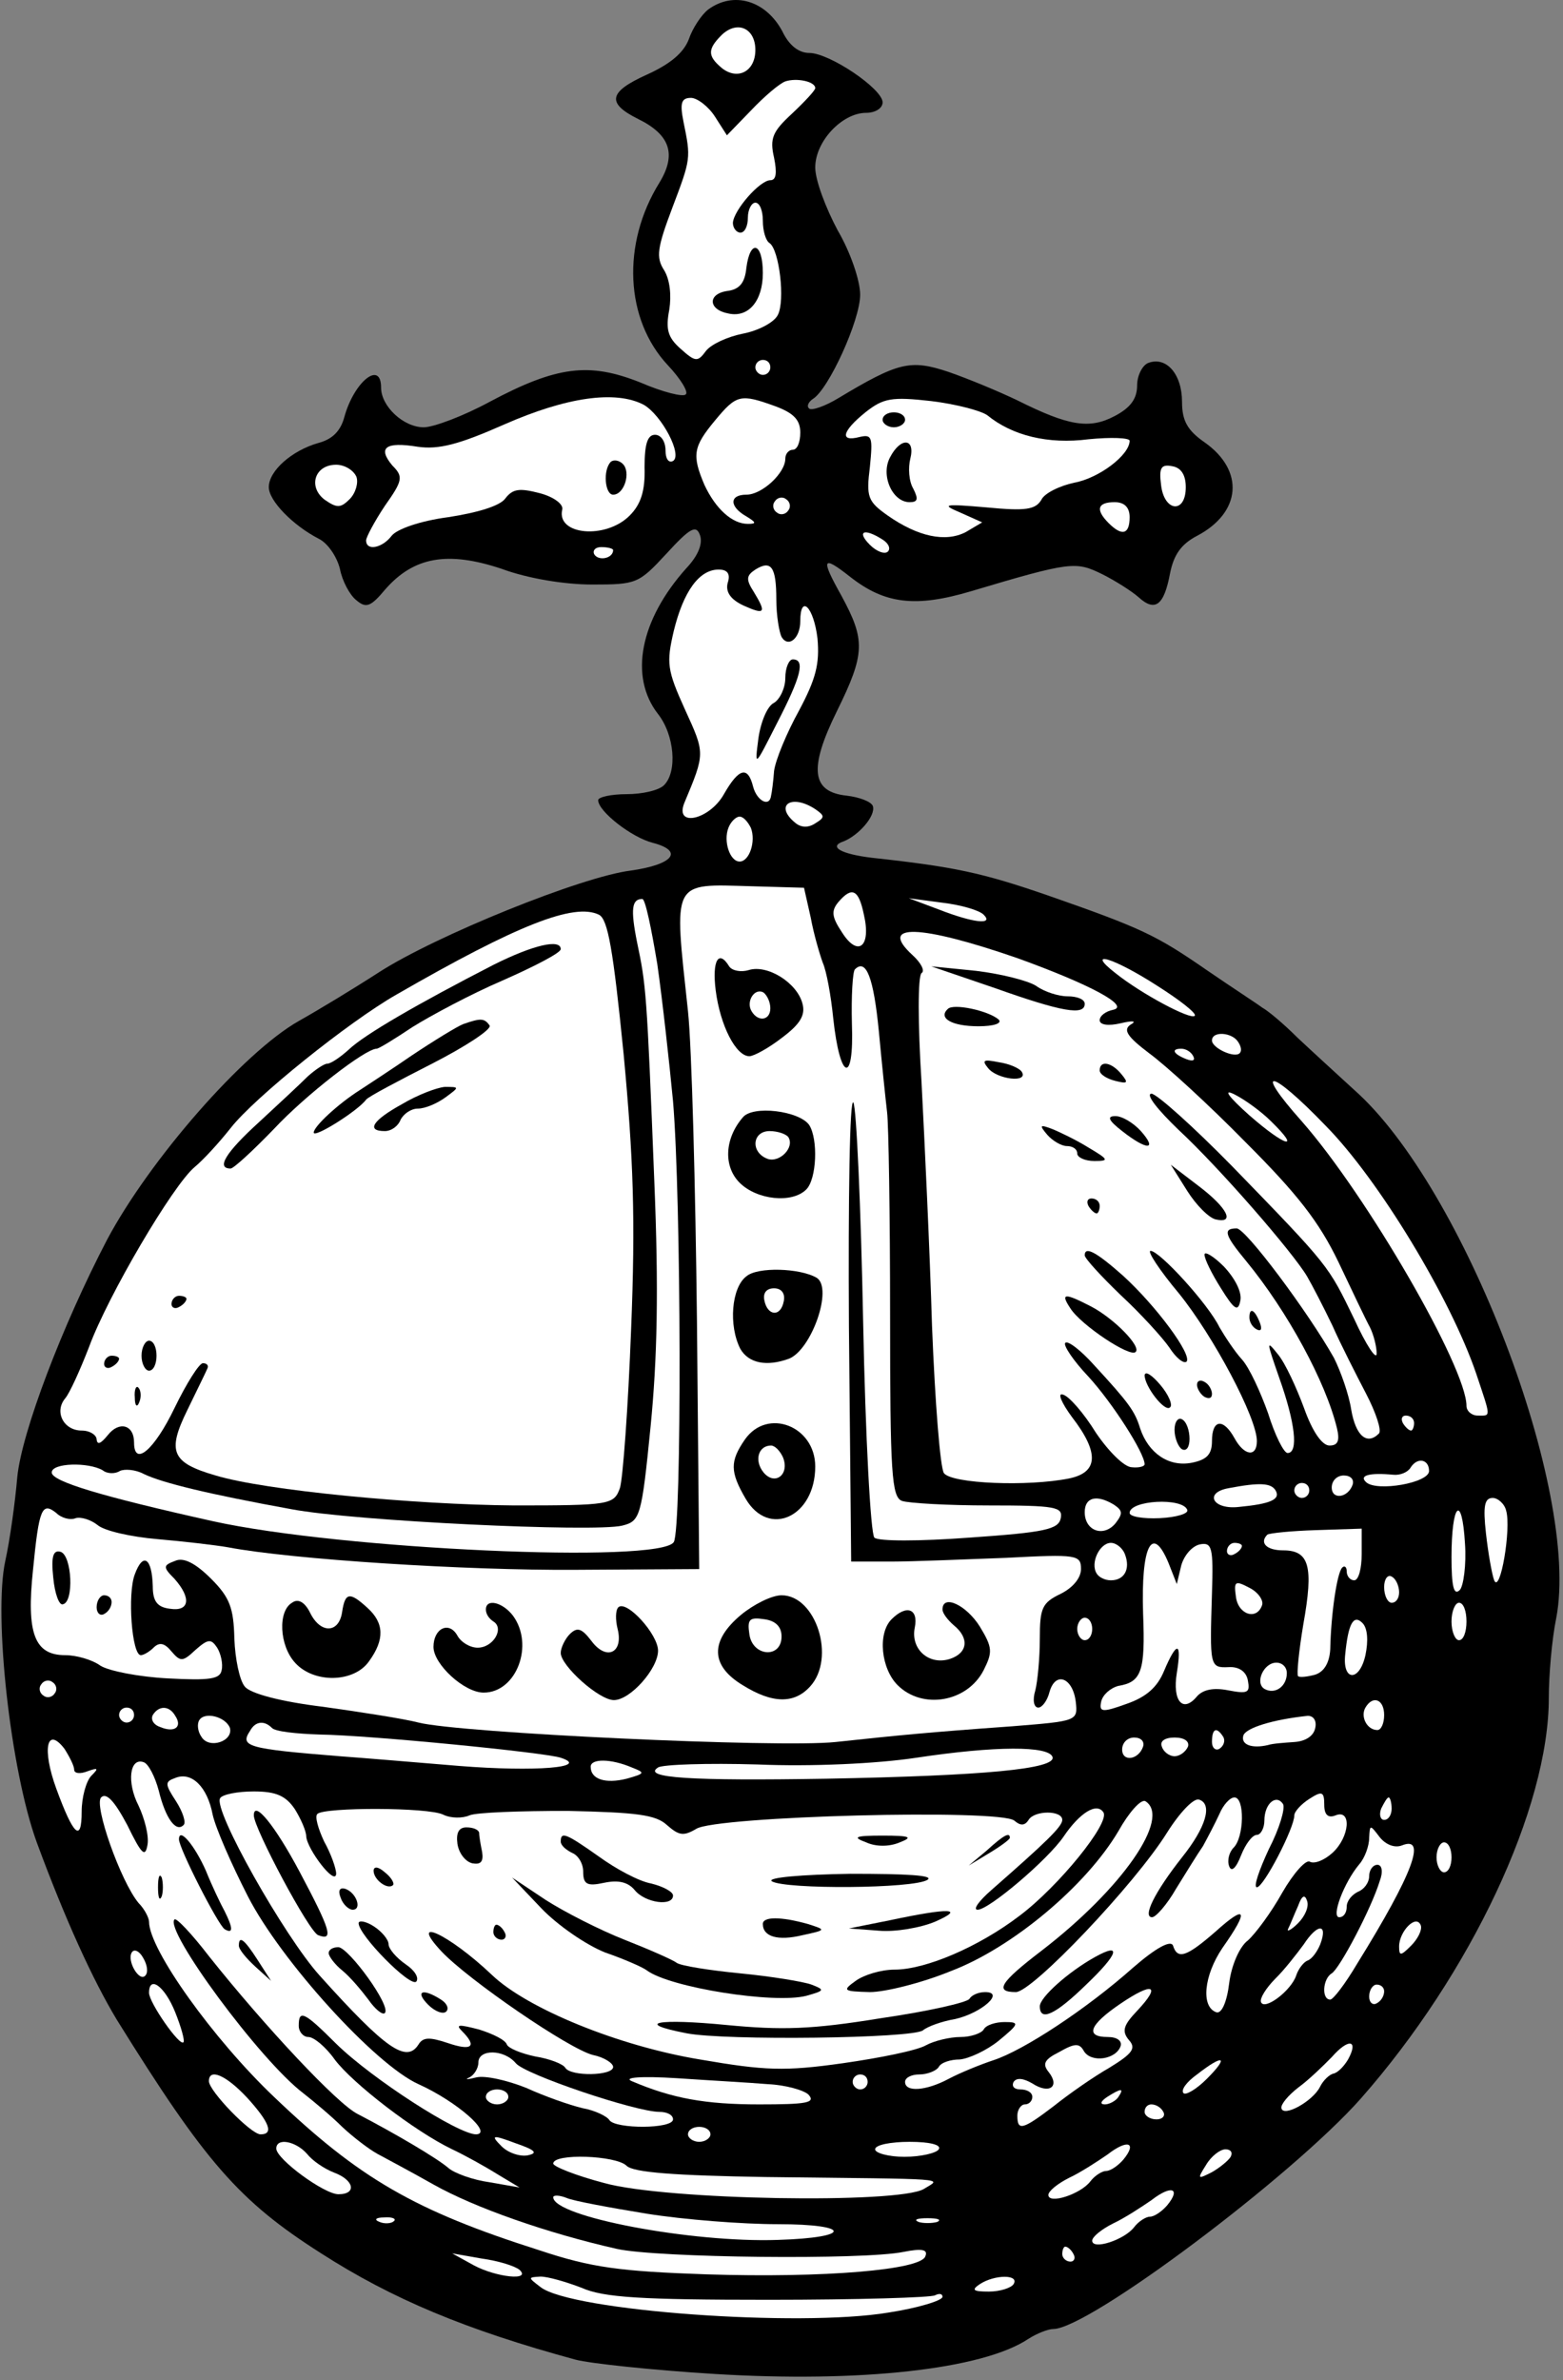 <?xml version="1.0" encoding="UTF-8" standalone="no"?>
<!DOCTYPE svg PUBLIC "-//W3C//DTD SVG 1.1//EN" "http://www.w3.org/Graphics/SVG/1.1/DTD/svg11.dtd">
<svg version="1.1" xmlns:xl="http://www.w3.org/1999/xlink" xmlns="http://www.w3.org/2000/svg" xmlns:dc="http://purl.org/dc/elements/1.1/" viewBox="71 63 222 338" width="222" height="338">
  <rect x="71" y="63" width="222" height="338" fill="#808080" stroke="none"/>
  <defs>
    <clipPath id="artboard_clip_path">
      <path d="M 71 63 L 293 63 L 293 401 L 71 401 Z"/>
    </clipPath>
  </defs>
  <g id="Orb_(2)" stroke-dasharray="none" stroke="none" fill="none" stroke-opacity="1" fill-opacity="1">
    <title>Orb (2)</title>
    <g id="Orb_(2)_Layer_2" clip-path="url(#artboard_clip_path)">
      <title>Layer 2</title>
      <g id="Group_3">
        <g id="Graphic_161">
          <path d="M 171.589 64.352 C 170.632 65.096 169.356 67.01 168.824 68.605 C 168.08 70.519 166.166 72.113 162.87 73.602 C 157.448 76.047 157.129 77.642 161.595 79.875 C 166.166 82.108 167.123 84.872 164.678 88.912 C 159.256 97.63 159.787 108.369 165.847 114.854 C 167.655 116.768 168.824 118.682 168.399 119.001 C 168.08 119.426 165.103 118.682 161.914 117.299 C 154.684 114.429 150.112 114.96 140.543 120.064 C 136.822 122.084 132.569 123.679 131.187 123.679 C 128.316 123.679 125.127 120.702 125.127 118.044 C 125.127 114.11 121.299 117.193 119.917 122.19 C 119.385 124.21 118.216 125.38 116.196 125.911 C 112.475 126.975 109.179 129.845 109.179 132.184 C 109.179 134.098 112.581 137.607 116.302 139.52 C 117.578 140.158 118.854 142.072 119.279 143.773 C 119.598 145.474 120.661 147.494 121.618 148.239 C 123 149.408 123.638 149.196 125.765 146.644 C 129.805 142.072 134.589 141.222 142.244 143.773 C 145.966 145.155 151.175 146.006 155.109 146.006 C 161.382 146.006 161.701 145.9 165.635 141.647 C 169.037 137.926 169.888 137.5 170.419 138.989 C 170.844 140.158 170.207 141.859 168.505 143.667 C 161.914 151.003 160.319 159.083 164.465 164.399 C 166.804 167.376 167.23 172.586 165.316 174.5 C 164.572 175.244 162.232 175.776 160 175.776 C 157.767 175.776 155.96 176.201 155.96 176.626 C 155.96 178.221 160.744 181.942 163.721 182.686 C 168.186 183.856 166.592 185.77 160.638 186.62 C 153.621 187.471 132.888 195.87 124.808 201.08 C 121.193 203.419 116.09 206.502 113.432 207.991 C 105.564 212.456 92.274 227.66 86.214 239.036 C 79.834 251.263 74.093 266.36 73.455 272.74 C 73.136 276.461 72.392 281.777 71.754 284.647 C 70.053 292.409 72.498 314.417 76.22 324.624 C 80.26 335.575 84.194 344.187 87.596 349.822 C 100.142 370.022 104.926 375.551 116.621 382.994 C 126.722 389.479 137.141 393.838 152.77 398.091 C 154.79 398.623 163.721 399.579 172.439 400.111 C 193.065 401.387 210.608 399.473 217.094 395.114 C 218.263 394.37 219.858 393.732 220.602 393.732 C 225.599 393.732 254.518 372.043 264.3 360.985 C 279.929 343.23 290.986 319.733 290.986 304.104 C 290.986 300.914 291.411 295.811 292.049 292.728 C 295.452 274.76 278.972 231.594 263.343 217.772 C 260.791 215.433 257.07 212.031 255.263 210.33 C 253.455 208.522 251.222 206.608 250.266 206.077 C 249.415 205.439 245.8 203.1 242.398 200.761 C 235.168 195.764 233.148 194.807 219.752 190.129 C 210.502 186.939 206.568 186.089 194.873 184.813 C 190.407 184.281 188.6 183.218 190.833 182.474 C 192.959 181.623 195.404 178.859 194.979 177.477 C 194.766 176.839 193.065 176.201 191.258 175.988 C 186.261 175.457 185.836 172.161 189.876 163.974 C 193.916 155.787 193.916 153.874 190.514 147.601 C 187.537 142.285 187.749 141.753 191.79 144.943 C 196.68 148.77 201.039 149.302 208.907 146.963 C 223.154 142.71 223.792 142.71 227.513 144.517 C 229.427 145.474 231.766 146.963 232.723 147.813 C 235.062 149.94 236.338 148.983 237.188 144.411 C 237.72 141.753 238.783 140.265 241.016 139.095 C 247.289 135.799 247.82 129.845 242.079 125.805 C 239.634 124.104 238.889 122.722 238.889 120.064 C 238.889 116.13 236.657 113.578 234.105 114.535 C 233.254 114.854 232.51 116.343 232.51 117.725 C 232.51 119.639 231.553 120.914 229.321 122.084 C 225.706 123.998 222.729 123.466 215.499 119.851 C 212.841 118.575 208.482 116.768 205.717 115.811 C 200.295 114.004 198.594 114.429 190.088 119.532 C 188.175 120.702 186.261 121.34 185.942 121.021 C 185.517 120.702 185.836 120.064 186.474 119.639 C 188.706 118.256 193.172 108.475 193.172 104.86 C 193.172 102.84 191.79 98.8 189.982 95.716 C 188.281 92.527 186.792 88.593 186.792 86.786 C 186.792 83.064 190.62 79.024 194.022 79.024 C 195.298 79.024 196.361 78.386 196.361 77.536 C 196.361 75.622 188.813 70.519 185.942 70.519 C 184.453 70.519 183.071 69.455 182.114 67.435 C 179.775 63.076 175.204 61.694 171.589 64.352 Z" fill="black"/>
        </g>
        <g id="Graphic_160">
          <path d="M 178.287 70.093 C 178.287 73.177 175.735 74.452 173.502 72.645 C 171.482 70.944 171.482 69.987 173.502 67.967 C 175.735 65.841 178.287 67.01 178.287 70.093 Z" fill="#FFFFFF"/>
        </g>
        <g id="Graphic_159">
          <path d="M 186.792 75.516 C 186.792 75.835 185.304 77.429 183.497 79.131 C 180.732 81.682 180.307 82.639 180.945 85.403 C 181.37 87.53 181.264 88.593 180.413 88.593 C 178.925 88.593 175.204 92.846 175.097 94.653 C 175.097 95.398 175.629 96.035 176.16 96.035 C 176.798 96.035 177.224 95.079 177.224 93.909 C 177.224 92.74 177.755 91.783 178.287 91.783 C 178.925 91.783 179.35 92.952 179.35 94.334 C 179.35 95.823 179.775 97.205 180.307 97.524 C 181.689 98.481 182.54 105.711 181.476 107.731 C 180.945 108.794 178.712 109.963 176.479 110.389 C 174.353 110.814 172.014 111.877 171.27 112.834 C 170.1 114.429 169.781 114.429 167.655 112.515 C 165.847 110.92 165.528 109.751 166.06 106.986 C 166.379 104.966 166.166 102.734 165.316 101.351 C 164.146 99.544 164.359 98.162 166.485 92.527 C 169.143 85.51 169.143 85.51 168.08 80.3 C 167.549 77.642 167.761 76.898 169.143 76.898 C 169.994 76.898 171.589 78.067 172.546 79.556 L 174.247 82.214 L 177.649 78.705 C 179.563 76.685 181.689 74.878 182.54 74.559 C 184.134 74.027 186.792 74.559 186.792 75.516 Z" fill="#FFFFFF"/>
        </g>
        <g id="Graphic_158">
          <path d="M 180.413 115.173 C 180.413 115.705 179.988 116.236 179.35 116.236 C 178.818 116.236 178.287 115.705 178.287 115.173 C 178.287 114.535 178.818 114.11 179.35 114.11 C 179.988 114.11 180.413 114.535 180.413 115.173 Z" fill="#FFFFFF"/>
        </g>
        <g id="Graphic_157">
          <path d="M 162.445 120.489 C 164.997 121.978 167.974 127.613 166.592 128.463 C 165.954 128.782 165.528 128.144 165.528 126.975 C 165.528 125.699 164.891 124.742 164.04 124.742 C 162.977 124.742 162.551 126.018 162.551 129.314 C 162.658 132.716 162.02 134.63 160.425 136.224 C 157.023 139.627 150.006 138.989 150.856 135.374 C 151.069 134.63 149.687 133.566 147.667 133.035 C 144.796 132.291 143.839 132.397 142.776 133.779 C 142.032 134.842 138.842 135.799 134.696 136.437 C 130.655 136.969 127.359 138.138 126.615 139.095 C 125.339 140.796 123 141.328 123 139.733 C 123 139.308 124.17 137.075 125.658 134.842 C 128.21 131.227 128.316 130.696 126.722 129.101 C 124.595 126.549 125.765 125.699 130.336 126.443 C 133.313 126.868 136.184 126.124 142.67 123.253 C 151.388 119.426 158.405 118.363 162.445 120.489 Z" fill="#FFFFFF"/>
        </g>
        <g id="Graphic_156">
          <path d="M 181.157 120.702 C 183.709 121.659 184.666 122.615 184.666 124.423 C 184.666 125.805 184.241 126.868 183.603 126.868 C 183.071 126.868 182.54 127.4 182.54 128.144 C 182.54 130.164 179.244 133.248 177.011 133.248 C 174.566 133.248 174.566 134.949 177.011 136.331 C 178.393 137.181 178.5 137.394 177.224 137.394 C 174.991 137.394 172.652 135.268 171.057 131.865 C 169.25 127.613 169.462 126.443 172.546 122.722 C 175.629 119.001 176.16 118.894 181.157 120.702 Z" fill="#FFFFFF"/>
        </g>
        <g id="Graphic_155">
          <path d="M 211.246 121.978 C 214.755 124.848 219.858 126.124 225.599 125.38 C 228.789 125.061 231.447 125.167 231.447 125.592 C 231.447 127.613 227.088 130.908 223.579 131.546 C 221.559 131.972 219.326 133.035 218.901 133.992 C 218.051 135.374 216.668 135.587 211.14 135.055 C 204.973 134.523 204.654 134.63 207.419 135.799 L 210.502 137.181 L 208.163 138.564 C 205.292 140.052 201.358 139.201 197.106 136.224 C 194.235 134.204 194.022 133.566 194.554 129.314 C 194.979 125.061 194.873 124.636 193.065 125.061 C 190.195 125.805 190.62 124.21 193.916 121.552 C 196.468 119.532 197.637 119.32 203.272 119.957 C 206.781 120.383 210.396 121.34 211.246 121.978 Z" fill="#FFFFFF"/>
        </g>
        <g id="Graphic_154">
          <path d="M 121.618 130.696 C 121.937 131.546 121.512 133.035 120.661 133.885 C 119.385 135.161 118.854 135.161 117.153 133.992 C 114.707 132.184 115.664 128.995 118.748 128.995 C 119.917 128.995 121.193 129.739 121.618 130.696 Z" fill="#FFFFFF"/>
        </g>
        <g id="Graphic_153">
          <path d="M 239.421 132.184 C 239.421 136.012 236.338 135.693 235.912 131.865 C 235.593 129.42 235.912 128.888 237.507 129.207 C 238.783 129.42 239.421 130.483 239.421 132.184 Z" fill="#FFFFFF"/>
        </g>
        <g id="Graphic_152">
          <path d="M 182.965 135.48 C 182.646 136.012 181.902 136.224 181.37 135.799 C 180.839 135.48 180.626 134.736 181.051 134.204 C 181.37 133.673 182.114 133.46 182.646 133.885 C 183.178 134.204 183.39 134.949 182.965 135.48 Z" fill="#FFFFFF"/>
        </g>
        <g id="Graphic_151">
          <path d="M 231.447 136.437 C 231.447 138.882 230.384 139.201 228.47 137.288 C 226.556 135.374 226.875 134.311 229.321 134.311 C 230.703 134.311 231.447 135.055 231.447 136.437 Z" fill="#FFFFFF"/>
        </g>
        <g id="Graphic_150">
          <path d="M 196.361 139.627 C 197.212 140.158 197.531 140.903 197.106 141.328 C 196.68 141.753 195.511 141.328 194.554 140.371 C 192.64 138.457 193.703 137.926 196.361 139.627 Z" fill="#FFFFFF"/>
        </g>
        <g id="Graphic_149">
          <path d="M 158.086 141.115 C 158.086 142.285 156.066 142.71 155.428 141.753 C 155.109 141.222 155.534 140.69 156.385 140.69 C 157.342 140.69 158.086 140.903 158.086 141.115 Z" fill="#FFFFFF"/>
        </g>
        <g id="Graphic_148">
          <path d="M 181.264 148.132 C 181.264 150.471 181.689 152.81 182.008 153.448 C 182.965 155.043 184.666 153.661 184.666 151.216 C 184.666 147.282 186.58 149.196 187.111 153.661 C 187.43 157.276 186.899 159.402 184.453 163.974 C 182.752 167.057 181.157 170.885 180.945 172.48 C 180.839 173.968 180.626 175.563 180.52 175.988 C 180.307 177.689 178.5 176.732 177.968 174.712 C 177.224 171.735 175.948 172.054 173.821 175.776 C 171.801 179.39 166.804 180.56 168.186 177.051 C 171.163 169.928 171.163 170.034 168.293 163.761 C 165.741 158.126 165.635 157.17 166.698 152.598 C 168.08 146.963 170.313 143.88 173.077 143.88 C 174.353 143.88 174.778 144.517 174.353 145.793 C 174.034 147.069 174.778 148.132 176.586 148.983 C 179.669 150.365 179.882 150.046 178.074 147.069 C 176.905 145.262 177.011 144.73 178.287 143.88 C 180.52 142.497 181.264 143.454 181.264 148.132 Z" fill="#FFFFFF"/>
        </g>
        <g id="Graphic_147">
          <path d="M 186.792 177.902 C 188.175 178.859 188.175 179.071 186.792 179.922 C 185.836 180.56 184.772 180.56 183.922 179.816 C 180.945 177.37 183.39 175.669 186.792 177.902 Z" fill="#FFFFFF"/>
        </g>
        <g id="Graphic_146">
          <path d="M 177.649 180.56 C 178.393 182.474 177.436 185.344 176.054 185.344 C 174.672 185.344 173.715 182.474 174.459 180.56 C 174.778 179.709 175.523 178.965 176.054 178.965 C 176.586 178.965 177.224 179.709 177.649 180.56 Z" fill="#FFFFFF"/>
        </g>
        <g id="Graphic_145">
          <path d="M 186.155 193.318 C 186.58 195.657 187.43 198.528 187.856 199.698 C 188.387 200.867 189.025 204.376 189.344 207.565 C 190.301 216.496 192.321 217.134 192.002 208.416 C 191.896 204.482 192.108 200.973 192.427 200.654 C 194.022 199.06 195.085 201.824 195.83 209.479 C 196.255 214.051 196.787 219.154 196.999 220.962 C 197.212 222.663 197.424 235.74 197.424 249.774 C 197.424 272.208 197.637 275.61 199.126 276.142 C 200.082 276.461 205.611 276.78 211.459 276.78 C 220.921 276.78 221.984 276.992 221.665 278.587 C 221.346 280.182 219.433 280.607 208.694 281.351 C 201.571 281.883 195.723 281.883 195.192 281.351 C 194.66 280.82 193.916 266.998 193.597 250.731 C 193.278 234.358 192.64 220.324 192.215 219.579 C 191.683 218.729 191.471 233.082 191.577 251.369 L 191.896 284.754 L 197.531 284.754 C 200.72 284.754 208.056 284.435 213.904 284.222 C 224.005 283.69 224.536 283.797 224.536 285.817 C 224.536 287.093 223.367 288.475 221.665 289.325 C 219.007 290.601 218.689 291.346 218.689 295.705 C 218.689 298.469 218.37 301.765 218.051 303.041 C 217.625 304.423 217.838 305.486 218.476 305.486 C 219.007 305.486 219.752 304.529 220.071 303.253 C 220.921 300.276 223.367 301.233 223.792 304.636 C 224.111 307.4 224.005 307.4 214.755 308.144 C 202.847 308.995 198.594 309.42 189.663 310.377 C 181.583 311.227 136.29 309.101 130.443 307.613 C 128.423 307.081 122.256 306.124 116.94 305.38 C 110.774 304.636 106.521 303.466 105.777 302.509 C 105.032 301.659 104.394 298.575 104.288 295.705 C 104.182 291.346 103.65 289.857 100.992 287.199 C 98.759 284.966 97.058 284.116 95.889 284.647 C 94.188 285.285 94.081 285.498 95.782 287.199 C 98.228 289.963 97.909 291.877 95.144 291.452 C 93.337 291.239 92.699 290.389 92.699 288.262 C 92.593 284.222 91.317 283.372 90.147 286.561 C 89.084 289.325 89.722 298.044 90.998 298.044 C 91.423 298.044 92.274 297.512 92.805 296.981 C 93.656 296.13 94.4 296.343 95.357 297.512 C 96.633 299.001 96.952 299.001 98.759 297.3 C 100.567 295.705 100.992 295.705 101.843 296.981 C 102.374 297.831 102.693 299.32 102.481 300.17 C 102.268 301.446 100.779 301.659 94.826 301.34 C 90.679 301.127 86.426 300.276 85.257 299.532 C 84.087 298.682 81.854 298.044 80.26 298.044 C 75.901 298.044 74.731 294.96 75.688 285.923 C 76.538 277.205 76.964 276.248 78.984 277.843 C 79.728 278.587 81.004 278.906 81.748 278.587 C 82.492 278.375 83.875 278.8 84.831 279.544 C 85.788 280.395 89.616 281.245 93.337 281.564 C 97.058 281.883 101.63 282.415 103.437 282.734 C 112.368 284.435 137.035 286.03 152.77 285.923 L 170.313 285.817 L 169.994 250.731 C 169.781 231.487 169.25 211.605 168.718 206.608 C 166.698 187.79 166.273 188.534 177.755 188.853 L 185.198 189.066 L 186.155 193.318 Z" fill="#FFFFFF"/>
        </g>
        <g id="Graphic_144">
          <path d="M 193.703 192.893 C 194.766 197.465 192.853 198.953 190.62 195.445 C 189.131 193.212 189.025 192.362 190.088 191.086 C 192.002 188.853 192.959 189.278 193.703 192.893 Z" fill="#FFFFFF"/>
        </g>
        <g id="Graphic_143">
          <path d="M 164.359 199.91 C 165.103 205.12 166.06 213.838 166.592 219.367 C 167.761 233.188 167.867 280.182 166.698 281.989 C 164.678 285.073 119.492 283.053 101.205 279.012 C 85.469 275.504 78.346 273.377 78.346 272.102 C 78.346 270.719 83.556 270.613 85.576 271.783 C 86.214 272.314 87.383 272.314 88.021 271.889 C 88.659 271.57 90.254 271.676 91.423 272.314 C 94.081 273.59 100.673 275.185 112.368 277.311 C 121.299 279.012 155.322 280.607 159.362 279.65 C 161.914 279.012 162.126 278.481 163.402 265.616 C 164.359 255.941 164.572 246.16 163.934 230.743 C 162.87 203.738 162.764 202.887 161.488 196.827 C 160.531 192.043 160.744 190.66 162.232 190.66 C 162.658 190.66 163.508 194.807 164.359 199.91 Z" fill="#FFFFFF"/>
        </g>
        <g id="Graphic_142">
          <path d="M 210.714 192.893 C 212.203 194.382 209.226 194.063 204.335 192.149 L 200.082 190.554 L 204.867 191.192 C 207.525 191.511 210.077 192.255 210.714 192.893 Z" fill="#FFFFFF"/>
        </g>
        <g id="Graphic_141">
          <path d="M 159.575 212.669 C 160.957 227.447 161.276 236.059 160.638 251.794 C 160.212 262.958 159.468 273.058 159.043 274.334 C 158.192 276.673 157.661 276.78 144.052 276.78 C 129.805 276.673 108.647 274.653 101.63 272.527 C 95.357 270.719 94.719 269.125 97.59 263.277 C 98.972 260.406 100.248 257.855 100.46 257.323 C 100.673 256.898 100.354 256.579 99.823 256.579 C 99.291 256.579 97.484 259.45 95.782 262.958 C 92.912 268.912 90.041 271.357 90.041 267.849 C 90.041 265.297 87.915 264.766 86.32 266.786 C 85.363 267.955 84.831 268.274 84.725 267.424 C 84.725 266.786 83.768 266.148 82.599 266.148 C 80.047 266.148 78.665 263.49 80.26 261.576 C 80.898 260.832 82.386 257.536 83.662 254.24 C 86.32 247.01 95.57 231.275 98.653 228.723 C 99.929 227.66 102.162 225.214 103.756 223.194 C 107.159 218.835 120.555 208.097 127.253 204.269 C 144.583 194.275 152.557 191.192 156.066 192.893 C 157.342 193.531 158.086 197.784 159.575 212.669 Z" fill="#FFFFFF"/>
        </g>
        <g id="Graphic_140">
          <path d="M 215.499 199.06 C 225.812 202.781 231.553 205.864 229.108 206.396 C 228.045 206.608 227.194 207.246 227.194 207.884 C 227.194 208.522 228.364 208.735 230.171 208.31 C 231.979 207.884 232.51 207.991 231.553 208.522 C 230.49 209.266 231.128 210.223 234.211 212.562 C 236.55 214.263 242.717 219.898 247.927 225.214 C 255.263 232.551 258.346 236.484 261.11 242.226 C 263.024 246.266 265.044 250.519 265.576 251.476 C 266.107 252.539 266.533 254.24 266.533 255.197 C 266.533 256.26 265.044 254.027 263.343 250.306 C 259.622 242.651 259.941 242.97 246.013 228.617 C 240.484 222.982 235.274 218.304 234.53 218.304 C 233.68 218.41 235.487 220.643 238.358 223.407 C 244.312 228.936 254.625 240.844 256.645 244.246 C 257.389 245.522 258.984 248.605 260.26 251.263 C 261.429 253.921 263.662 258.28 265.044 260.938 C 266.426 263.596 267.277 266.148 266.852 266.573 C 265.15 268.274 263.556 266.892 262.918 263.171 C 262.599 261.044 261.429 257.748 260.472 255.835 C 256.751 249.243 247.927 237.441 246.651 237.441 C 244.631 237.441 244.95 238.398 248.033 242.119 C 253.88 249.243 259.303 259.237 260.898 265.829 C 261.323 267.636 261.004 268.274 259.834 268.274 C 258.771 268.274 257.389 266.254 256.22 262.958 C 255.156 260.087 253.561 256.579 252.498 255.303 C 250.797 253.177 250.904 253.496 252.711 258.705 C 254.944 264.978 255.475 269.337 253.88 269.337 C 253.349 269.337 252.073 266.786 251.116 263.702 C 250.053 260.725 248.458 257.217 247.395 256.047 C 246.332 254.878 244.95 252.751 244.205 251.476 C 242.611 248.18 235.7 240.631 234.424 240.631 C 233.892 240.631 235.7 243.395 238.464 246.691 C 243.355 252.751 249.521 264.34 249.521 267.636 C 249.521 269.975 247.714 269.763 246.332 267.211 C 244.737 264.34 243.142 264.553 243.142 267.636 C 243.142 269.55 242.398 270.294 240.272 270.719 C 236.976 271.357 234.105 269.337 232.935 265.829 C 232.191 263.383 231.341 262.214 226.344 256.792 C 224.536 254.771 222.622 253.283 222.303 253.708 C 221.984 254.027 223.473 256.26 225.599 258.493 C 229.002 262.214 233.573 269.337 233.573 270.932 C 233.573 271.251 232.723 271.464 231.766 271.357 C 230.703 271.357 228.47 269.125 226.663 266.467 C 224.961 263.702 222.835 261.257 221.984 261.044 C 221.134 260.725 221.772 262.214 223.26 264.234 C 227.194 269.337 226.981 272.102 222.835 272.952 C 216.987 274.122 206.249 273.696 205.08 272.208 C 204.548 271.57 203.804 262.108 203.378 251.263 C 203.059 240.418 202.315 224.895 201.89 216.709 C 201.358 208.31 201.358 201.611 201.89 201.186 C 202.422 200.867 201.784 199.698 200.614 198.634 C 195.617 194.063 201.677 194.275 215.499 199.06 Z" fill="#FFFFFF"/>
        </g>
        <g id="Graphic_139">
          <path d="M 235.381 202.994 C 238.57 205.014 241.016 206.927 240.697 207.246 C 240.165 207.884 233.148 204.163 229.427 201.186 C 225.068 197.784 229.108 198.953 235.381 202.994 Z" fill="#FFFFFF"/>
        </g>
        <g id="Graphic_138">
          <path d="M 246.863 210.968 C 247.289 211.605 247.395 212.243 247.076 212.562 C 246.332 213.307 243.142 211.818 243.142 210.755 C 243.142 209.373 246.013 209.585 246.863 210.968 Z" fill="#FFFFFF"/>
        </g>
        <g id="Graphic_137">
          <path d="M 240.484 212.988 C 240.803 213.626 240.378 213.732 239.527 213.413 C 237.613 212.669 237.295 211.924 238.783 211.924 C 239.421 211.924 240.165 212.35 240.484 212.988 Z" fill="#FFFFFF"/>
        </g>
        <g id="Graphic_136">
          <path d="M 259.303 222.875 C 266.852 230.53 277.058 247.435 280.673 258.067 C 282.8 264.447 282.8 264.021 280.886 264.021 C 280.035 264.021 279.291 263.383 279.291 262.639 C 279.291 257.217 265.15 232.763 255.901 222.237 C 248.883 214.37 251.435 214.689 259.303 222.875 Z" fill="#FFFFFF"/>
        </g>
        <g id="Graphic_135">
          <path d="M 251.541 222.237 C 255.901 226.49 253.561 225.852 248.458 221.387 C 245.481 218.729 244.631 217.559 246.332 218.41 C 247.82 219.154 250.159 220.855 251.541 222.237 Z" fill="#FFFFFF"/>
        </g>
        <g id="Graphic_134">
          <path d="M 271.849 265.084 C 271.849 265.616 271.636 266.148 271.423 266.148 C 271.104 266.148 270.573 265.616 270.254 265.084 C 269.935 264.447 270.147 264.021 270.679 264.021 C 271.317 264.021 271.849 264.447 271.849 265.084 Z" fill="#FFFFFF"/>
        </g>
        <g id="Graphic_133">
          <path d="M 273.975 271.889 C 273.975 273.59 266.533 274.866 265.044 273.484 C 263.981 272.527 265.469 272.102 268.872 272.421 C 269.829 272.527 270.892 272.102 271.317 271.464 C 272.274 269.869 273.975 270.188 273.975 271.889 Z" fill="#FFFFFF"/>
        </g>
        <g id="Graphic_132">
          <path d="M 263.13 273.803 C 262.492 275.716 260.153 276.035 260.153 274.228 C 260.153 273.271 260.898 272.527 261.854 272.527 C 262.811 272.527 263.343 273.058 263.13 273.803 Z" fill="#FFFFFF"/>
        </g>
        <g id="Graphic_131">
          <path d="M 252.179 274.653 C 252.924 275.929 251.435 276.567 246.97 276.992 C 243.248 277.418 241.973 274.972 245.481 274.334 C 249.947 273.484 251.541 273.59 252.179 274.653 Z" fill="#FFFFFF"/>
        </g>
        <g id="Graphic_130">
          <path d="M 256.964 274.653 C 256.964 275.185 256.538 275.716 255.901 275.716 C 255.369 275.716 254.837 275.185 254.837 274.653 C 254.837 274.015 255.369 273.59 255.901 273.59 C 256.538 273.59 256.964 274.015 256.964 274.653 Z" fill="#FFFFFF"/>
        </g>
        <g id="Graphic_129">
          <path d="M 229.214 276.673 C 230.49 277.524 230.49 277.949 229.427 279.331 C 227.726 281.351 225.068 280.395 225.068 277.737 C 225.068 275.61 226.769 275.185 229.214 276.673 Z" fill="#FFFFFF"/>
        </g>
        <g id="Graphic_128">
          <path d="M 239.634 277.418 C 239.846 277.949 238.039 278.481 235.7 278.587 C 233.361 278.693 231.447 278.375 231.447 277.843 C 231.447 276.035 238.996 275.61 239.634 277.418 Z" fill="#FFFFFF"/>
        </g>
        <g id="Graphic_127">
          <path d="M 284.926 277.524 C 285.67 280.076 284.075 289.432 283.225 287.412 C 282.906 286.561 282.374 283.584 282.055 280.714 C 281.63 276.886 281.843 275.716 283.012 275.716 C 283.756 275.716 284.713 276.567 284.926 277.524 Z" fill="#FFFFFF"/>
        </g>
        <g id="Graphic_126">
          <path d="M 278.334 288.794 C 277.484 289.644 277.165 288.262 277.165 284.116 C 277.165 276.461 278.653 274.972 279.078 282.202 C 279.291 285.179 278.866 288.262 278.334 288.794 Z" fill="#FFFFFF"/>
        </g>
        <g id="Graphic_125">
          <path d="M 264.406 283.69 C 264.406 285.711 263.981 287.412 263.343 287.412 C 262.811 287.412 262.28 286.88 262.28 286.136 C 262.28 285.498 261.961 285.285 261.642 285.604 C 260.898 286.349 260.047 292.196 259.941 297.193 C 259.834 299.107 259.09 300.383 257.814 300.808 C 256.645 301.127 255.582 301.233 255.369 301.021 C 255.156 300.808 255.475 297.512 256.113 293.685 C 257.602 285.392 256.964 283.159 253.243 283.159 C 250.904 283.159 249.84 282.096 251.01 280.926 C 251.329 280.714 254.412 280.395 257.921 280.288 L 264.406 280.076 L 264.406 283.69 Z" fill="#FFFFFF"/>
        </g>
        <g id="Graphic_124">
          <path d="M 230.809 283.797 C 231.553 285.817 230.703 287.412 228.789 287.412 C 227.938 287.412 227.088 286.986 226.769 286.455 C 225.812 284.966 227.194 282.096 228.789 282.096 C 229.533 282.096 230.49 282.84 230.809 283.797 Z" fill="#FFFFFF"/>
        </g>
        <g id="Graphic_123">
          <path d="M 236.976 284.966 L 238.145 287.943 L 238.783 285.285 C 239.208 283.797 240.378 282.521 241.441 282.308 C 243.142 281.989 243.355 282.734 243.142 289.219 C 242.823 299.639 242.823 299.851 245.481 299.745 C 246.97 299.639 248.033 300.383 248.245 301.659 C 248.564 303.36 248.245 303.572 245.481 303.041 C 243.355 302.615 241.866 302.934 241.016 303.891 C 238.996 306.337 237.507 304.529 238.145 300.595 C 238.889 296.024 238.145 296.024 236.338 300.276 C 235.381 302.615 233.786 303.998 231.022 304.955 C 227.513 306.23 227.088 306.124 227.407 304.636 C 227.619 303.679 228.683 302.722 229.852 302.403 C 233.148 301.871 233.68 300.276 233.361 292.196 C 233.042 282.521 234.637 279.331 236.976 284.966 Z" fill="#FFFFFF"/>
        </g>
        <g id="Graphic_122">
          <path d="M 247.395 282.521 C 247.395 282.84 246.97 283.372 246.332 283.69 C 245.8 284.009 245.269 283.797 245.269 283.265 C 245.269 282.627 245.8 282.096 246.332 282.096 C 246.97 282.096 247.395 282.308 247.395 282.521 Z" fill="#FFFFFF"/>
        </g>
        <g id="Graphic_121">
          <path d="M 269.722 289.113 C 269.722 289.963 269.297 290.601 268.659 290.601 C 268.127 290.601 267.596 289.644 267.596 288.369 C 267.596 287.199 268.127 286.561 268.659 286.88 C 269.297 287.199 269.722 288.262 269.722 289.113 Z" fill="#FFFFFF"/>
        </g>
        <g id="Graphic_120">
          <path d="M 250.266 290.92 C 249.521 293.153 246.863 292.302 246.544 289.751 C 246.225 287.518 246.438 287.412 248.458 288.475 C 249.734 289.113 250.478 290.282 250.266 290.92 Z" fill="#FFFFFF"/>
        </g>
        <g id="Graphic_119">
          <path d="M 279.291 293.259 C 279.291 294.748 278.866 295.917 278.228 295.917 C 277.696 295.917 277.165 294.748 277.165 293.259 C 277.165 291.771 277.696 290.601 278.228 290.601 C 278.866 290.601 279.291 291.771 279.291 293.259 Z" fill="#FFFFFF"/>
        </g>
        <g id="Graphic_118">
          <path d="M 226.131 294.323 C 226.131 295.173 225.706 295.917 225.068 295.917 C 224.536 295.917 224.005 295.173 224.005 294.323 C 224.005 293.472 224.536 292.728 225.068 292.728 C 225.706 292.728 226.131 293.472 226.131 294.323 Z" fill="#FFFFFF"/>
        </g>
        <g id="Graphic_117">
          <path d="M 264.938 298.044 C 264.087 301.871 261.642 301.765 262.067 297.937 C 262.492 293.578 263.237 292.196 264.512 293.472 C 265.257 294.216 265.363 296.024 264.938 298.044 Z" fill="#FFFFFF"/>
        </g>
        <g id="Graphic_116">
          <path d="M 253.774 300.595 C 253.774 302.509 252.073 303.679 250.585 302.828 C 249.202 301.978 250.478 299.107 252.286 299.107 C 253.136 299.107 253.774 299.745 253.774 300.595 Z" fill="#FFFFFF"/>
        </g>
        <g id="Graphic_115">
          <path d="M 78.771 303.466 C 78.452 303.998 77.708 304.21 77.176 303.785 C 76.645 303.466 76.432 302.722 76.857 302.19 C 77.176 301.659 77.921 301.446 78.452 301.871 C 78.984 302.19 79.196 302.934 78.771 303.466 Z" fill="#FFFFFF"/>
        </g>
        <g id="Graphic_114">
          <path d="M 267.596 306.549 C 267.596 307.719 267.171 308.676 266.639 308.676 C 265.15 308.676 264.194 306.762 264.938 305.486 C 266.001 303.679 267.596 304.317 267.596 306.549 Z" fill="#FFFFFF"/>
        </g>
        <g id="Graphic_113">
          <path d="M 90.041 306.549 C 90.041 307.081 89.616 307.613 88.978 307.613 C 88.446 307.613 87.915 307.081 87.915 306.549 C 87.915 305.911 88.446 305.486 88.978 305.486 C 89.616 305.486 90.041 305.911 90.041 306.549 Z" fill="#FFFFFF"/>
        </g>
        <g id="Graphic_112">
          <path d="M 95.889 306.656 C 96.952 308.25 95.782 309.101 93.762 308.25 C 92.805 307.932 92.38 307.187 92.699 306.549 C 93.55 305.167 95.038 305.167 95.889 306.656 Z" fill="#FFFFFF"/>
        </g>
        <g id="Graphic_111">
          <path d="M 103.65 308.357 C 104.182 310.271 100.673 311.44 99.61 309.633 C 99.078 308.888 98.972 307.825 99.291 307.294 C 100.035 306.018 103.012 306.762 103.65 308.357 Z" fill="#FFFFFF"/>
        </g>
        <g id="Graphic_110">
          <path d="M 257.814 308.357 C 257.602 309.526 256.432 310.271 254.837 310.377 C 253.349 310.483 251.754 310.589 251.116 310.802 C 248.883 311.334 247.182 310.802 247.608 309.42 C 248.033 308.357 251.754 307.187 256.751 306.656 C 257.602 306.656 258.027 307.4 257.814 308.357 Z" fill="#FFFFFF"/>
        </g>
        <g id="Graphic_109">
          <path d="M 109.604 308.357 C 110.029 308.888 113.113 309.207 116.409 309.314 C 123.638 309.42 148.411 311.865 150.644 312.61 C 154.896 313.992 147.029 314.63 136.29 313.779 C 129.911 313.248 122.256 312.61 119.279 312.397 C 106.095 311.334 105.032 311.015 106.521 308.782 C 107.265 307.4 108.541 307.294 109.604 308.357 Z" fill="#FFFFFF"/>
        </g>
        <g id="Graphic_108">
          <path d="M 244.737 309.633 C 245.056 310.164 244.843 310.908 244.205 311.334 C 243.674 311.653 243.142 311.227 243.142 310.377 C 243.142 308.463 243.78 308.144 244.737 309.633 Z" fill="#FFFFFF"/>
        </g>
        <g id="Graphic_107">
          <path d="M 81.536 314.311 C 81.536 314.842 82.386 314.949 83.449 314.523 C 84.938 313.992 85.044 314.098 83.981 315.161 C 83.237 315.906 82.599 318.245 82.599 320.265 C 82.599 324.73 81.429 323.667 78.984 316.969 C 76.964 311.44 77.602 308.038 80.153 311.334 C 80.898 312.503 81.536 313.779 81.536 314.311 Z" fill="#FFFFFF"/>
        </g>
        <g id="Graphic_106">
          <path d="M 233.361 311.015 C 232.723 312.929 230.384 313.248 230.384 311.44 C 230.384 310.483 231.128 309.739 232.085 309.739 C 233.042 309.739 233.573 310.271 233.361 311.015 Z" fill="#FFFFFF"/>
        </g>
        <g id="Graphic_105">
          <path d="M 239.74 311.015 C 239.421 311.759 238.57 312.397 237.826 312.397 C 237.082 312.397 236.231 311.759 236.019 311.015 C 235.7 310.271 236.444 309.739 237.826 309.739 C 239.208 309.739 239.953 310.271 239.74 311.015 Z" fill="#FFFFFF"/>
        </g>
        <g id="Graphic_104">
          <path d="M 220.496 312.503 C 221.028 314.204 210.821 315.161 188.387 315.587 C 169.143 315.906 162.126 315.48 164.465 313.992 C 165.103 313.566 171.482 313.354 178.606 313.566 C 186.261 313.885 195.511 313.46 201.146 312.61 C 212.416 310.908 219.964 310.908 220.496 312.503 Z" fill="#FFFFFF"/>
        </g>
        <g id="Graphic_103">
          <path d="M 93.55 317.288 C 94.507 321.222 95.995 323.242 97.058 322.178 C 97.484 321.859 96.952 320.265 95.995 318.776 C 94.4 316.331 94.4 316.012 95.889 315.48 C 98.228 314.523 100.46 316.756 101.205 320.69 C 101.63 322.604 103.863 327.707 106.202 332.279 C 110.88 341.422 124.276 356.201 130.443 358.965 C 135.865 361.411 141.075 365.982 138.629 366.089 C 136.078 366.089 123.851 358.221 118.748 353.224 C 114.176 348.652 113.432 348.333 113.432 350.672 C 113.432 351.523 114.069 352.267 114.814 352.267 C 115.558 352.267 117.259 353.649 118.535 355.457 C 121.087 358.859 129.911 365.663 135.227 368.215 C 137.035 369.066 139.905 370.66 141.606 371.724 L 144.796 373.637 L 140.543 372.893 C 138.204 372.574 135.546 371.617 134.696 370.873 C 133.101 369.491 127.147 365.982 121.831 363.218 C 118.96 361.836 108.541 350.672 100.673 340.784 C 98.228 337.595 95.995 335.256 95.782 335.575 C 94.294 337.063 107.903 355.563 114.069 360.241 C 115.558 361.411 118.11 363.537 119.598 365.025 C 121.193 366.514 123.426 368.215 124.595 368.853 C 125.765 369.491 129.38 371.405 132.569 373.212 C 138.417 376.508 148.73 380.123 158.618 382.356 C 164.359 383.631 193.703 383.95 199.338 382.781 C 201.996 382.249 202.847 382.462 202.422 383.419 C 201.784 385.333 188.175 386.502 171.376 385.971 C 159.043 385.545 155.003 385.014 147.667 382.568 C 129.911 376.933 122.043 372.361 109.923 360.773 C 101.311 352.586 92.168 339.828 92.168 335.894 C 92.168 335.362 91.53 334.086 90.679 333.236 C 88.127 330.152 84.3 319.308 85.363 318.245 C 86.107 317.5 87.277 318.776 89.084 322.178 C 91.104 326.325 91.636 326.856 91.955 324.943 C 92.168 323.667 91.53 321.222 90.679 319.414 C 88.978 316.118 89.403 312.503 91.423 313.248 C 92.061 313.46 93.018 315.268 93.55 317.288 Z" fill="#FFFFFF"/>
        </g>
        <g id="Graphic_102">
          <path d="M 160.744 313.992 C 162.658 314.736 162.658 314.842 160 315.587 C 157.023 316.331 154.896 315.693 154.896 313.885 C 154.896 312.716 157.767 312.716 160.744 313.992 Z" fill="#FFFFFF"/>
        </g>
        <g id="Graphic_101">
          <path d="M 112.9 319.946 C 113.751 321.328 114.495 323.029 114.495 323.773 C 114.601 325.581 118.641 330.897 118.748 329.089 C 118.748 328.345 118.003 326.219 117.046 324.517 C 116.196 322.71 115.664 320.903 116.09 320.584 C 117.046 319.627 131.825 319.627 133.951 320.69 C 135.015 321.222 136.716 321.222 137.673 320.796 C 138.629 320.371 144.902 320.158 151.601 320.158 C 161.382 320.371 164.146 320.69 165.741 322.178 C 167.442 323.667 168.08 323.773 169.888 322.71 C 172.652 320.903 213.054 319.839 215.074 321.541 C 215.924 322.285 216.562 322.285 217.094 321.434 C 217.944 320.052 221.878 320.052 221.878 321.434 C 221.878 322.391 219.539 324.624 211.778 331.428 C 210.077 332.917 209.12 334.193 209.864 334.193 C 211.459 334.193 219.858 327.069 222.091 323.773 C 224.323 320.477 226.769 318.882 227.726 320.371 C 228.683 321.859 221.346 330.897 215.818 335.043 C 209.97 339.509 202.422 342.698 198.062 342.698 C 196.149 342.698 193.703 343.442 192.534 344.293 C 190.62 345.675 190.726 345.781 194.554 345.888 C 196.68 345.888 201.89 344.612 206.036 342.911 C 214.755 339.615 225.28 330.79 229.852 323.029 C 231.341 320.371 233.042 318.457 233.68 318.776 C 237.401 321.115 230.384 331.216 218.901 340.04 C 213.054 344.506 212.203 345.888 215.286 345.888 C 217.625 345.888 232.191 330.578 236.763 323.242 C 238.57 320.371 240.59 318.245 241.335 318.564 C 243.248 319.201 242.292 322.497 238.889 326.75 C 234.956 331.747 233.254 335.256 234.637 335.256 C 235.168 335.256 236.763 333.448 238.039 331.216 C 239.421 328.983 241.122 326.219 241.866 325.155 C 242.504 323.986 243.567 321.966 244.205 320.584 C 244.737 319.308 245.694 318.245 246.332 318.245 C 247.82 318.245 247.714 323.88 246.225 325.368 C 245.588 326.006 245.269 327.175 245.588 328.026 C 245.906 328.877 246.544 328.345 247.289 326.431 C 247.927 324.836 248.883 323.561 249.521 323.561 C 250.053 323.561 250.585 322.604 250.585 321.541 C 250.585 319.095 252.286 317.713 253.243 319.201 C 253.561 319.839 252.711 322.71 251.222 325.581 C 249.84 328.558 248.99 331.003 249.521 331.003 C 250.478 331.003 254.837 322.604 254.837 320.796 C 254.837 320.265 255.794 319.201 256.964 318.457 C 258.771 317.288 259.09 317.394 259.09 319.308 C 259.09 320.69 259.622 321.222 260.685 320.796 C 263.024 319.839 262.705 323.88 260.26 326.112 C 259.09 327.175 257.708 327.707 257.07 327.388 C 256.538 326.963 254.731 328.983 253.136 331.747 C 251.541 334.618 249.309 337.595 248.245 338.552 C 247.076 339.402 245.906 342.06 245.588 344.612 C 245.269 347.27 244.524 348.971 243.78 348.758 C 241.547 348.014 241.973 343.549 244.631 339.615 C 248.458 334.193 248.033 333.342 243.674 337.276 C 239.527 340.891 238.251 341.316 237.613 339.296 C 237.295 338.445 235.168 339.615 231.979 342.379 C 225.28 348.333 216.349 354.181 212.097 355.563 C 210.183 356.201 207.312 357.37 205.717 358.221 C 202.528 359.922 199.551 360.135 199.551 358.646 C 199.551 358.008 200.508 357.583 201.571 357.583 C 202.74 357.583 204.016 357.051 204.335 356.52 C 204.654 355.882 206.036 355.457 207.312 355.457 C 208.588 355.35 211.14 354.181 212.841 352.799 C 215.818 350.353 215.818 350.141 213.691 350.141 C 212.416 350.141 211.033 350.566 210.714 351.204 C 210.396 351.735 208.907 352.267 207.419 352.267 C 205.93 352.267 203.697 352.799 202.528 353.437 C 201.252 354.181 195.936 355.244 190.726 355.988 C 182.433 357.158 179.669 357.051 170.419 355.457 C 158.83 353.543 145.859 348.227 140.862 343.442 C 134.696 337.595 128.848 334.937 133.739 340.147 C 137.566 344.187 151.813 353.968 155.215 354.819 C 156.81 355.138 158.086 355.988 158.086 356.52 C 158.086 357.796 152.026 357.902 151.282 356.626 C 150.963 356.095 149.049 355.35 147.029 355.031 C 145.009 354.606 143.201 353.862 142.989 353.33 C 142.776 352.692 141.075 351.842 139.055 351.204 C 136.184 350.46 135.652 350.46 136.609 351.416 C 138.842 353.649 137.992 354.287 134.589 353.118 C 132.038 352.267 131.081 352.267 130.443 353.33 C 128.742 355.988 125.871 354.074 116.409 343.549 C 111.411 338.02 101.205 319.946 102.268 318.351 C 102.587 317.819 104.713 317.394 107.052 317.394 C 110.242 317.394 111.624 318.032 112.9 319.946 Z" fill="#FFFFFF"/>
        </g>
        <g id="Graphic_100">
          <path d="M 268.659 319.839 C 268.659 320.69 268.234 321.434 267.596 321.434 C 267.064 321.434 266.852 320.69 267.171 319.839 C 267.596 318.989 268.021 318.245 268.234 318.245 C 268.446 318.245 268.659 318.989 268.659 319.839 Z" fill="#FFFFFF"/>
        </g>
        <g id="Graphic_99">
          <path d="M 270.147 325.049 C 273.656 323.667 271.742 328.983 263.768 341.848 C 262.067 344.718 260.366 346.951 259.941 346.951 C 258.665 346.951 258.878 343.974 260.153 343.23 C 261.323 342.486 265.788 333.98 266.958 330.152 C 267.489 328.77 267.277 327.813 266.639 327.813 C 266.001 327.813 265.469 328.558 265.469 329.408 C 265.469 330.365 264.725 331.322 263.875 331.641 C 263.024 332.066 262.28 332.917 262.28 333.767 C 262.28 334.618 261.854 335.256 261.217 335.256 C 260.047 335.256 261.854 330.365 264.087 327.707 C 264.831 326.856 265.469 325.155 265.469 323.986 C 265.576 322.072 265.576 322.072 266.958 323.88 C 267.808 324.943 269.084 325.474 270.147 325.049 Z" fill="#FFFFFF"/>
        </g>
        <g id="Graphic_98">
          <path d="M 277.165 326.75 C 277.165 327.92 276.739 328.877 276.101 328.877 C 275.57 328.877 275.038 327.92 275.038 326.75 C 275.038 325.581 275.57 324.624 276.101 324.624 C 276.739 324.624 277.165 325.581 277.165 326.75 Z" fill="#FFFFFF"/>
        </g>
        <g id="Graphic_97">
          <path d="M 255.369 336.106 C 254.306 337.17 253.668 337.382 253.987 336.851 C 254.306 336.213 254.837 334.83 255.369 333.661 C 255.901 332.173 256.326 331.96 256.645 332.917 C 256.964 333.767 256.326 335.149 255.369 336.106 Z" fill="#FFFFFF"/>
        </g>
        <g id="Graphic_96">
          <path d="M 271.423 339.296 C 269.935 340.784 269.722 340.784 269.722 339.402 C 269.722 337.276 272.168 334.724 272.805 336.425 C 273.018 337.063 272.38 338.339 271.423 339.296 Z" fill="#FFFFFF"/>
        </g>
        <g id="Graphic_95">
          <path d="M 91.636 343.549 C 90.785 344.506 88.978 341.422 89.722 340.253 C 90.041 339.721 90.785 340.04 91.317 340.997 C 91.955 342.06 92.061 343.123 91.636 343.549 Z" fill="#FFFFFF"/>
        </g>
        <g id="Graphic_94">
          <path d="M 95.889 348.758 C 96.739 350.885 97.271 352.799 97.058 353.011 C 96.527 353.649 92.168 347.376 92.168 345.994 C 92.168 343.442 94.4 345.037 95.889 348.758 Z" fill="#FFFFFF"/>
        </g>
        <g id="Graphic_93">
          <path d="M 232.51 348.546 C 230.596 350.566 230.277 351.416 231.341 352.692 C 232.404 353.862 231.872 354.606 228.576 356.626 C 226.344 357.902 222.835 360.347 220.709 362.048 C 216.243 365.451 215.499 365.663 215.499 363.431 C 215.499 362.58 216.03 361.836 216.562 361.836 C 217.2 361.836 217.625 361.304 217.625 360.773 C 217.625 360.135 216.881 359.709 215.924 359.709 C 215.074 359.709 214.648 359.284 214.967 358.646 C 215.393 358.008 216.349 358.115 217.625 358.859 C 220.071 360.454 221.559 359.284 219.964 357.264 C 219.007 356.095 219.326 355.457 221.453 354.393 C 223.686 353.118 224.323 353.118 224.961 354.287 C 226.025 355.988 229.533 355.457 230.171 353.543 C 230.384 352.799 229.639 352.267 228.364 352.267 C 225.068 352.267 225.706 350.566 230.065 347.589 C 234.743 344.399 236.019 344.825 232.51 348.546 Z" fill="#FFFFFF"/>
        </g>
        <g id="Graphic_92">
          <path d="M 267.596 345.781 C 267.596 346.419 267.171 347.164 266.533 347.483 C 266.001 347.802 265.469 347.376 265.469 346.526 C 265.469 345.569 266.001 344.825 266.533 344.825 C 267.171 344.825 267.596 345.25 267.596 345.781 Z" fill="#FFFFFF"/>
        </g>
        <g id="Graphic_91">
          <path d="M 144.264 355.988 C 145.54 357.583 161.276 362.899 164.678 362.899 C 165.741 362.899 166.592 363.324 166.592 363.962 C 166.592 365.344 158.405 365.344 157.554 364.069 C 157.235 363.537 155.534 362.686 153.727 362.367 C 151.919 361.942 148.305 360.666 145.753 359.497 C 143.095 358.434 139.905 357.689 138.629 358.008 C 137.354 358.327 136.928 358.327 137.673 358.008 C 138.31 357.689 138.948 356.732 138.948 355.882 C 138.948 353.968 142.563 353.968 144.264 355.988 Z" fill="#FFFFFF"/>
        </g>
        <g id="Graphic_90">
          <path d="M 242.398 358.221 C 240.909 359.709 239.421 360.56 239.102 360.241 C 238.677 359.816 239.527 358.646 241.016 357.583 C 244.843 354.606 245.588 355.031 242.398 358.221 Z" fill="#FFFFFF"/>
        </g>
        <g id="Graphic_89">
          <path d="M 106.095 360.879 C 109.285 364.387 109.923 366.089 108.009 366.089 C 106.627 366.089 100.673 359.922 100.673 358.54 C 100.673 356.626 103.119 357.689 106.095 360.879 Z" fill="#FFFFFF"/>
        </g>
        <g id="Graphic_88">
          <path d="M 180.094 358.965 C 182.54 359.072 185.198 359.816 185.836 360.454 C 186.899 361.623 185.517 361.836 178.818 361.836 C 171.163 361.836 166.485 360.985 160.744 358.54 C 159.468 358.008 162.02 357.796 167.123 358.115 C 171.801 358.434 177.649 358.753 180.094 358.965 Z" fill="#FFFFFF"/>
        </g>
        <g id="Graphic_87">
          <path d="M 194.235 358.646 C 194.235 359.178 193.81 359.709 193.172 359.709 C 192.64 359.709 192.108 359.178 192.108 358.646 C 192.108 358.008 192.64 357.583 193.172 357.583 C 193.81 357.583 194.235 358.008 194.235 358.646 Z" fill="#FFFFFF"/>
        </g>
        <g id="Graphic_86">
          <path d="M 143.201 360.773 C 143.201 361.304 142.457 361.836 141.606 361.836 C 140.756 361.836 140.012 361.304 140.012 360.773 C 140.012 360.135 140.756 359.709 141.606 359.709 C 142.457 359.709 143.201 360.135 143.201 360.773 Z" fill="#FFFFFF"/>
        </g>
        <g id="Graphic_85">
          <path d="M 229.852 360.773 C 229.533 361.304 228.576 361.836 227.938 361.836 C 227.194 361.836 227.3 361.411 228.257 360.773 C 230.277 359.497 230.703 359.497 229.852 360.773 Z" fill="#FFFFFF"/>
        </g>
        <g id="Graphic_84">
          <path d="M 236.231 362.899 C 236.55 363.431 236.125 363.962 235.274 363.962 C 234.318 363.962 233.573 363.431 233.573 362.899 C 233.573 362.261 233.999 361.836 234.53 361.836 C 235.168 361.836 235.912 362.261 236.231 362.899 Z" fill="#FFFFFF"/>
        </g>
        <g id="Graphic_83">
          <path d="M 171.908 366.089 C 171.908 366.62 171.163 367.152 170.313 367.152 C 169.462 367.152 168.718 366.62 168.718 366.089 C 168.718 365.451 169.462 365.025 170.313 365.025 C 171.163 365.025 171.908 365.451 171.908 366.089 Z" fill="#FFFFFF"/>
        </g>
        <g id="Graphic_82">
          <path d="M 145.966 369.066 C 144.902 369.278 143.201 368.747 142.244 367.79 C 140.65 366.195 140.862 366.089 144.264 367.364 C 147.029 368.321 147.454 368.747 145.966 369.066 Z" fill="#FFFFFF"/>
        </g>
        <g id="Graphic_81">
          <path d="M 114.601 368.853 C 115.345 369.81 117.046 370.979 118.429 371.511 C 121.299 372.574 121.725 374.594 119.067 374.594 C 117.046 374.594 110.242 369.597 110.242 368.109 C 110.242 366.514 113.006 367.046 114.601 368.853 Z" fill="#FFFFFF"/>
        </g>
        <g id="Graphic_80">
          <path d="M 204.335 368.215 C 204.016 368.747 201.784 369.278 199.445 369.278 C 197.212 369.278 195.298 368.747 195.298 368.215 C 195.298 367.577 197.531 367.152 200.189 367.152 C 203.059 367.152 204.761 367.577 204.335 368.215 Z" fill="#FFFFFF"/>
        </g>
        <g id="Graphic_79">
          <path d="M 245.8 369.278 C 245.481 369.81 244.205 370.873 243.036 371.511 C 241.122 372.468 241.016 372.468 242.292 370.448 C 243.036 369.172 244.312 368.215 245.056 368.215 C 245.8 368.215 246.119 368.64 245.8 369.278 Z" fill="#FFFFFF"/>
        </g>
        <g id="Graphic_78">
          <path d="M 160 370.554 C 160.957 371.511 166.911 371.936 179.669 372.149 C 206.568 372.468 204.761 372.255 202.209 373.85 C 198.594 375.976 165.528 375.445 156.81 372.999 C 152.77 371.936 149.58 370.66 149.58 370.235 C 149.58 368.747 158.511 369.066 160 370.554 Z" fill="#FFFFFF"/>
        </g>
        <g id="Graphic_77">
          <path d="M 236.763 376.189 C 236.019 377.04 234.956 377.784 234.318 377.784 C 233.786 377.784 232.723 378.422 232.085 379.272 C 230.703 381.08 226.131 382.568 226.131 381.186 C 226.131 380.654 227.407 379.591 229.108 378.741 C 230.703 377.997 233.148 376.402 234.53 375.445 C 237.401 373.212 238.783 373.744 236.763 376.189 Z" fill="#FFFFFF"/>
        </g>
        <g id="Graphic_76">
          <path d="M 162.87 377.359 C 168.186 378.209 176.479 378.847 181.476 378.847 C 192.002 378.847 192.108 380.761 181.476 381.08 C 169.25 381.505 149.58 377.784 149.58 375.019 C 149.58 374.701 150.431 374.701 151.494 375.126 C 152.451 375.551 157.661 376.508 162.87 377.359 Z" fill="#FFFFFF"/>
        </g>
        <g id="Graphic_75">
          <path d="M 126.934 378.422 C 126.615 378.741 125.658 378.847 124.914 378.528 C 124.064 378.209 124.383 377.89 125.552 377.89 C 126.722 377.784 127.359 378.103 126.934 378.422 Z" fill="#FFFFFF"/>
        </g>
        <g id="Graphic_74">
          <path d="M 204.123 378.528 C 203.378 378.741 202.103 378.741 201.465 378.528 C 200.72 378.209 201.252 377.997 202.74 377.997 C 204.229 377.997 204.761 378.209 204.123 378.528 Z" fill="#FFFFFF"/>
        </g>
        <g id="Graphic_73">
          <path d="M 223.473 383.1 C 223.792 383.631 223.579 384.163 223.048 384.163 C 222.41 384.163 221.878 383.631 221.878 383.1 C 221.878 382.462 222.091 382.037 222.303 382.037 C 222.622 382.037 223.154 382.462 223.473 383.1 Z" fill="#FFFFFF"/>
        </g>
        <g id="Graphic_72">
          <path d="M 144.796 385.333 C 146.497 386.927 141.5 386.396 138.31 384.695 L 135.227 382.994 L 139.48 383.738 C 141.819 384.057 144.158 384.801 144.796 385.333 Z" fill="#FFFFFF"/>
        </g>
        <g id="Graphic_71">
          <path d="M 153.621 387.884 C 156.704 389.266 162.126 389.585 180.201 389.585 C 192.64 389.585 203.272 389.266 203.804 388.947 C 204.442 388.628 204.867 388.735 204.867 389.16 C 204.867 389.692 201.358 390.755 197.212 391.393 C 184.56 393.519 152.132 391.18 147.773 387.778 C 145.966 386.396 145.966 386.396 147.773 386.289 C 148.836 386.289 151.388 387.034 153.621 387.884 Z" fill="#FFFFFF"/>
        </g>
        <g id="Graphic_70">
          <path d="M 214.967 387.353 C 214.648 387.884 213.054 388.416 211.459 388.416 C 209.226 388.416 208.907 388.203 210.183 387.353 C 212.309 385.971 215.818 385.971 214.967 387.353 Z" fill="#FFFFFF"/>
        </g>
        <g id="Graphic_69">
          <path d="M 177.011 101.032 C 176.798 103.159 176.054 104.116 174.247 104.328 C 171.482 104.754 171.589 106.986 174.459 107.518 C 177.33 108.156 179.35 105.711 179.35 101.777 C 179.35 97.418 177.543 96.886 177.011 101.032 Z" fill="black"/>
        </g>
        <g id="Graphic_68">
          <path d="M 157.767 128.569 C 156.598 129.739 156.917 133.248 158.086 133.248 C 159.681 133.248 160.638 130.058 159.468 128.888 C 158.937 128.357 158.192 128.25 157.767 128.569 Z" fill="black"/>
        </g>
        <g id="Graphic_67">
          <path d="M 196.361 122.615 C 196.361 123.147 197.106 123.679 197.956 123.679 C 198.807 123.679 199.551 123.147 199.551 122.615 C 199.551 121.978 198.807 121.552 197.956 121.552 C 197.106 121.552 196.361 121.978 196.361 122.615 Z" fill="black"/>
        </g>
        <g id="Graphic_66">
          <path d="M 197.424 127.931 C 196.042 130.483 197.743 134.311 200.189 134.311 C 201.358 134.311 201.465 133.885 200.72 132.397 C 200.082 131.334 199.976 129.42 200.295 128.144 C 201.039 125.167 198.913 125.061 197.424 127.931 Z" fill="black"/>
        </g>
        <g id="Graphic_65">
          <path d="M 182.54 159.296 C 182.54 160.678 181.795 162.273 180.945 162.804 C 179.988 163.23 179.031 165.569 178.712 167.908 C 178.181 172.054 178.181 171.948 181.37 165.675 C 184.772 159.083 185.41 156.638 183.603 156.638 C 183.071 156.638 182.54 157.807 182.54 159.296 Z" fill="black"/>
        </g>
        <g id="Graphic_64">
          <path d="M 172.652 203.631 C 173.29 208.629 175.523 212.988 177.436 212.988 C 178.074 212.988 180.201 211.818 182.114 210.33 C 184.666 208.416 185.41 207.14 184.985 205.545 C 184.241 202.568 179.988 199.91 177.33 200.761 C 176.267 201.08 174.991 200.867 174.566 200.229 C 173.077 197.784 172.12 199.379 172.652 203.631 Z" fill="black"/>
        </g>
        <g id="Graphic_63">
          <path d="M 180.413 206.183 C 180.413 207.884 178.712 208.203 177.755 206.608 C 176.905 205.226 178.181 203.206 179.456 203.95 C 179.988 204.376 180.413 205.333 180.413 206.183 Z" fill="#FFFFFF"/>
        </g>
        <g id="Graphic_62">
          <path d="M 176.479 221.706 C 173.928 224.683 173.715 228.617 176.054 230.956 C 178.5 233.401 183.497 233.933 185.517 231.913 C 187.005 230.424 187.218 224.789 185.942 222.769 C 184.56 220.749 177.862 219.898 176.479 221.706 Z" fill="black"/>
        </g>
        <g id="Graphic_61">
          <path d="M 182.965 224.47 C 183.922 225.959 181.689 228.191 179.988 227.553 C 177.543 226.597 177.862 223.62 180.307 223.62 C 181.476 223.62 182.646 224.045 182.965 224.47 Z" fill="#FFFFFF"/>
        </g>
        <g id="Graphic_60">
          <path d="M 177.011 244.246 C 174.885 245.841 174.459 251.263 176.16 254.559 C 177.33 256.579 179.882 257.11 183.071 255.941 C 186.261 254.665 189.344 245.947 187.005 244.458 C 184.666 243.076 178.606 242.864 177.011 244.246 Z" fill="black"/>
        </g>
        <g id="Graphic_59">
          <path d="M 182.327 247.754 C 181.902 250.093 179.988 249.881 179.563 247.648 C 179.35 246.585 179.882 245.947 180.945 245.947 C 182.008 245.947 182.54 246.691 182.327 247.754 Z" fill="#FFFFFF"/>
        </g>
        <g id="Graphic_58">
          <path d="M 176.798 267.424 C 174.672 270.507 174.672 271.995 176.905 275.823 C 180.201 281.458 186.792 278.375 186.792 271.251 C 186.792 265.51 179.988 262.852 176.798 267.424 Z" fill="black"/>
        </g>
        <g id="Graphic_57">
          <path d="M 182.221 269.975 C 183.178 272.421 181.051 274.015 179.456 272.102 C 178.074 270.401 178.712 268.274 180.52 268.274 C 181.051 268.274 181.795 269.018 182.221 269.975 Z" fill="#FFFFFF"/>
        </g>
        <g id="Graphic_56">
          <path d="M 78.559 286.986 C 78.771 289.325 79.409 291.027 79.941 290.814 C 81.536 290.495 81.217 283.903 79.622 283.372 C 78.559 283.053 78.24 284.009 78.559 286.986 Z" fill="black"/>
        </g>
        <g id="Graphic_55">
          <path d="M 84.725 291.239 C 84.725 292.09 85.257 292.515 85.788 292.196 C 86.426 291.877 86.852 291.133 86.852 290.495 C 86.852 289.963 86.426 289.538 85.788 289.538 C 85.257 289.538 84.725 290.282 84.725 291.239 Z" fill="black"/>
        </g>
        <g id="Graphic_54">
          <path d="M 112.475 290.601 C 110.455 291.771 110.667 296.662 112.9 299.107 C 115.558 302.084 121.299 301.978 123.426 298.894 C 125.658 295.811 125.552 293.472 123.213 291.346 C 120.661 289.007 120.023 289.113 119.598 291.877 C 119.173 294.96 116.515 295.067 115.026 291.983 C 114.282 290.495 113.325 289.963 112.475 290.601 Z" fill="black"/>
        </g>
        <g id="Graphic_53">
          <path d="M 176.267 292.302 C 171.801 296.024 171.908 299.532 176.479 302.297 C 180.732 304.955 183.815 304.955 186.048 302.509 C 189.769 298.469 186.899 289.538 182.008 289.538 C 180.626 289.538 178.074 290.814 176.267 292.302 Z" fill="black"/>
        </g>
        <g id="Graphic_52">
          <path d="M 182.008 295.386 C 182.008 298.575 177.862 298.256 177.436 295.067 C 177.117 292.94 177.436 292.621 179.563 292.94 C 181.157 293.153 182.008 294.004 182.008 295.386 Z" fill="#FFFFFF"/>
        </g>
        <g id="Graphic_51">
          <path d="M 140.012 291.558 C 140.012 292.196 140.437 292.834 141.075 293.259 C 142.67 294.216 141.075 296.981 138.842 296.981 C 137.779 296.981 136.503 296.236 135.971 295.279 C 134.802 293.153 132.569 294.216 132.569 296.874 C 132.569 299.32 136.928 303.36 139.693 303.36 C 144.371 303.36 146.922 296.555 143.839 292.409 C 142.351 290.495 140.012 289.963 140.012 291.558 Z" fill="black"/>
        </g>
        <g id="Graphic_50">
          <path d="M 158.83 291.239 C 158.405 291.665 158.405 293.047 158.724 294.323 C 159.575 297.725 157.129 298.894 155.003 296.024 C 153.621 294.216 152.983 294.004 151.919 295.067 C 151.282 295.705 150.644 296.981 150.644 297.725 C 150.644 299.532 156.066 304.423 158.192 304.423 C 160.531 304.423 164.465 299.957 164.465 297.406 C 164.465 295.067 160 290.176 158.83 291.239 Z" fill="black"/>
        </g>
        <g id="Graphic_49">
          <path d="M 204.867 291.558 C 204.867 292.09 205.611 293.047 206.462 293.791 C 208.694 295.598 208.482 297.725 205.93 298.575 C 202.953 299.532 200.295 297.193 200.933 294.11 C 201.465 291.452 199.764 290.814 197.637 292.94 C 195.617 294.96 196.149 299.957 198.488 302.297 C 201.996 305.805 208.375 304.742 210.714 300.17 C 211.99 297.618 211.99 296.981 210.183 294.004 C 208.269 290.92 204.867 289.325 204.867 291.558 Z" fill="black"/>
        </g>
        <g id="Graphic_48">
          <path d="M 141.075 200.017 C 130.336 205.545 122.788 209.904 120.555 212.031 C 119.385 213.094 118.003 214.051 117.472 214.051 C 117.046 214.051 115.771 214.901 114.707 215.858 C 113.644 216.921 110.561 219.792 107.797 222.344 C 103.119 226.597 101.63 228.936 103.756 228.936 C 104.182 228.936 106.946 226.384 109.923 223.301 C 114.388 218.516 122.894 211.924 124.489 211.924 C 124.808 211.924 127.041 210.542 129.592 208.841 C 132.144 207.246 137.885 204.163 142.351 202.249 C 146.922 200.229 150.644 198.315 150.644 197.784 C 150.644 196.295 146.816 197.146 141.075 200.017 Z" fill="black"/>
        </g>
        <g id="Graphic_47">
          <path d="M 136.822 208.416 C 135.971 208.735 132.675 210.755 129.486 212.881 C 126.403 215.008 123.107 217.134 122.15 217.772 C 118.96 219.792 115.558 222.982 115.558 223.832 C 115.558 224.683 121.831 220.749 123 219.154 C 123.319 218.729 127.572 216.496 132.357 214.051 C 137.141 211.605 140.862 209.16 140.543 208.629 C 139.799 207.565 139.267 207.565 136.822 208.416 Z" fill="black"/>
        </g>
        <g id="Graphic_46">
          <path d="M 128.104 219.792 C 123.851 222.131 123 223.62 125.658 223.62 C 126.615 223.62 127.572 222.875 127.891 222.025 C 128.316 221.174 129.38 220.43 130.336 220.43 C 131.4 220.43 133.101 219.686 134.27 218.835 C 136.29 217.347 136.29 217.347 134.164 217.347 C 132.994 217.453 130.23 218.516 128.104 219.792 Z" fill="black"/>
        </g>
        <g id="Graphic_45">
          <path d="M 95.357 248.18 C 95.357 248.711 95.889 248.924 96.42 248.605 C 97.058 248.286 97.484 247.754 97.484 247.435 C 97.484 247.223 97.058 247.01 96.42 247.01 C 95.889 247.01 95.357 247.542 95.357 248.18 Z" fill="black"/>
        </g>
        <g id="Graphic_44">
          <path d="M 91.104 255.516 C 91.104 256.685 91.636 257.642 92.168 257.642 C 92.805 257.642 93.231 256.685 93.231 255.516 C 93.231 254.346 92.805 253.389 92.168 253.389 C 91.636 253.389 91.104 254.346 91.104 255.516 Z" fill="black"/>
        </g>
        <g id="Graphic_43">
          <path d="M 85.788 256.685 C 85.788 257.217 86.32 257.429 86.852 257.11 C 87.489 256.792 87.915 256.26 87.915 255.941 C 87.915 255.728 87.489 255.516 86.852 255.516 C 86.32 255.516 85.788 256.047 85.788 256.685 Z" fill="black"/>
        </g>
        <g id="Graphic_42">
          <path d="M 90.147 261.47 C 90.147 262.639 90.466 262.958 90.785 262.108 C 91.104 261.363 90.998 260.406 90.679 260.087 C 90.36 259.662 90.041 260.3 90.147 261.47 Z" fill="black"/>
        </g>
        <g id="Graphic_41">
          <path d="M 212.309 203.312 C 221.878 206.715 225.068 207.246 225.068 205.545 C 225.068 204.907 224.005 204.482 222.622 204.482 C 221.346 204.482 219.326 203.844 218.157 202.994 C 216.987 202.249 213.16 201.292 209.651 200.867 L 203.272 200.229 L 212.309 203.312 Z" fill="black"/>
        </g>
        <g id="Graphic_40">
          <path d="M 205.611 206.289 C 204.229 207.565 206.143 208.735 209.97 208.735 C 212.203 208.735 213.373 208.31 212.841 207.778 C 211.352 206.502 206.355 205.439 205.611 206.289 Z" fill="black"/>
        </g>
        <g id="Graphic_39">
          <path d="M 211.352 214.689 C 212.628 216.284 217.094 216.815 216.137 215.22 C 215.818 214.689 214.329 214.051 212.841 213.838 C 210.714 213.413 210.396 213.519 211.352 214.689 Z" fill="black"/>
        </g>
        <g id="Graphic_38">
          <path d="M 227.194 215.008 C 227.194 215.539 228.151 216.177 229.427 216.496 C 231.128 216.921 231.341 216.815 230.277 215.539 C 228.895 213.838 227.194 213.519 227.194 215.008 Z" fill="black"/>
        </g>
        <g id="Graphic_37">
          <path d="M 230.384 223.62 C 233.892 226.384 235.487 226.384 233.042 223.62 C 231.979 222.45 230.384 221.493 229.427 221.493 C 228.151 221.493 228.47 222.131 230.384 223.62 Z" fill="black"/>
        </g>
        <g id="Graphic_36">
          <path d="M 219.752 224.151 C 220.496 225.002 221.772 225.746 222.516 225.746 C 223.367 225.746 224.005 226.171 224.005 226.809 C 224.005 227.341 225.068 227.872 226.45 227.872 C 228.576 227.872 228.47 227.66 225.599 225.959 C 223.898 224.895 221.453 223.726 220.39 223.301 C 218.689 222.663 218.582 222.769 219.752 224.151 Z" fill="black"/>
        </g>
        <g id="Graphic_35">
          <path d="M 239.634 232.125 C 240.909 234.145 242.717 235.953 243.674 236.165 C 246.438 236.803 245.375 234.571 241.335 231.487 L 237.295 228.404 L 239.634 232.125 Z" fill="black"/>
        </g>
        <g id="Graphic_34">
          <path d="M 225.599 234.252 C 225.918 234.783 226.45 235.315 226.769 235.315 C 226.981 235.315 227.194 234.783 227.194 234.252 C 227.194 233.614 226.663 233.188 226.025 233.188 C 225.493 233.188 225.28 233.614 225.599 234.252 Z" fill="black"/>
        </g>
        <g id="Graphic_33">
          <path d="M 225.068 241.269 C 225.068 241.694 227.407 244.246 230.171 246.904 C 233.042 249.562 236.125 252.964 237.082 254.346 C 238.039 255.835 239.102 256.685 239.527 256.366 C 240.378 255.409 235.168 248.392 230.49 244.139 C 226.769 240.844 225.068 239.887 225.068 241.269 Z" fill="black"/>
        </g>
        <g id="Graphic_32">
          <path d="M 242.079 241.162 C 242.079 241.8 243.142 243.927 244.418 245.947 C 246.332 249.03 246.863 249.349 247.182 247.648 C 247.395 246.478 246.438 244.565 244.843 242.864 C 243.355 241.375 242.079 240.631 242.079 241.162 Z" fill="black"/>
        </g>
        <g id="Graphic_31">
          <path d="M 223.048 248.817 C 224.536 251.157 231.553 255.835 232.297 254.984 C 233.148 254.24 229.214 250.2 225.918 248.499 C 222.197 246.585 221.559 246.585 223.048 248.817 Z" fill="black"/>
        </g>
        <g id="Graphic_30">
          <path d="M 248.458 250.093 C 248.458 250.731 248.883 251.476 249.521 251.794 C 250.159 252.113 250.266 251.688 249.947 250.838 C 249.202 248.924 248.458 248.605 248.458 250.093 Z" fill="black"/>
        </g>
        <g id="Graphic_29">
          <path d="M 233.573 258.28 C 233.573 259.875 236.444 263.596 237.188 262.852 C 237.613 262.533 236.976 261.044 235.806 259.662 C 234.637 258.28 233.68 257.642 233.573 258.28 Z" fill="black"/>
        </g>
        <g id="Graphic_28">
          <path d="M 241.016 259.662 C 241.016 260.194 241.547 261.044 242.079 261.363 C 242.717 261.682 243.142 261.576 243.142 260.938 C 243.142 260.406 242.717 259.556 242.079 259.237 C 241.547 258.918 241.016 259.024 241.016 259.662 Z" fill="black"/>
        </g>
        <g id="Graphic_27">
          <path d="M 237.826 266.041 C 237.826 267.211 238.358 268.487 238.889 268.806 C 239.527 269.125 239.953 268.487 239.953 267.317 C 239.953 266.148 239.527 264.872 238.889 264.553 C 238.358 264.234 237.826 264.872 237.826 266.041 Z" fill="black"/>
        </g>
        <g id="Graphic_26">
          <path d="M 96.42 324.199 C 96.42 325.474 101.949 336.319 102.906 336.957 C 104.182 337.701 104.075 336.744 102.906 334.405 C 102.374 333.448 101.098 330.79 100.248 328.664 C 98.653 325.049 96.42 322.391 96.42 324.199 Z" fill="black"/>
        </g>
        <g id="Graphic_25">
          <path d="M 93.443 331.003 C 93.443 332.491 93.656 333.023 93.975 332.279 C 94.188 331.641 94.188 330.365 93.975 329.621 C 93.656 328.983 93.443 329.514 93.443 331.003 Z" fill="black"/>
        </g>
        <g id="Graphic_24">
          <path d="M 104.926 339.296 C 104.926 339.828 105.989 341.103 107.265 342.273 L 109.498 344.293 L 107.584 341.316 C 105.67 338.339 104.926 337.807 104.926 339.296 Z" fill="black"/>
        </g>
        <g id="Graphic_23">
          <path d="M 107.052 320.796 C 107.052 322.604 114.92 337.382 116.196 337.807 C 118.429 338.658 118.003 337.17 113.538 328.77 C 110.029 322.178 107.052 318.564 107.052 320.796 Z" fill="black"/>
        </g>
        <g id="Graphic_22">
          <path d="M 135.971 324.836 C 136.184 326.219 137.141 327.388 138.098 327.601 C 139.267 327.813 139.693 327.388 139.48 326.006 C 139.267 324.943 139.055 323.773 139.055 323.242 C 138.948 322.816 138.204 322.497 137.247 322.497 C 136.184 322.497 135.759 323.242 135.971 324.836 Z" fill="black"/>
        </g>
        <g id="Graphic_21">
          <path d="M 150.644 324.517 C 150.644 325.049 151.388 325.687 152.238 326.112 C 153.089 326.431 153.833 327.601 153.833 328.77 C 153.833 330.578 154.365 330.897 156.81 330.365 C 158.83 329.94 160.212 330.259 161.169 331.428 C 162.658 333.236 166.592 333.767 166.592 332.173 C 166.592 331.641 165.209 330.897 163.508 330.471 C 161.701 330.152 158.405 328.345 156.066 326.644 C 151.388 323.348 150.644 323.029 150.644 324.517 Z" fill="black"/>
        </g>
        <g id="Graphic_20">
          <path d="M 194.022 324.624 C 195.404 325.262 197.318 325.262 198.807 324.624 C 200.72 323.88 200.295 323.667 196.361 323.667 C 192.427 323.667 192.002 323.88 194.022 324.624 Z" fill="black"/>
        </g>
        <g id="Graphic_19">
          <path d="M 211.14 325.793 L 208.588 327.92 L 211.565 326.112 C 213.16 325.155 214.436 324.199 214.436 323.986 C 214.436 323.135 213.585 323.561 211.14 325.793 Z" fill="black"/>
        </g>
        <g id="Graphic_18">
          <path d="M 124.064 328.664 C 124.064 329.94 126.084 331.428 126.828 330.684 C 127.041 330.471 126.615 329.621 125.658 328.877 C 124.701 328.026 124.064 328.026 124.064 328.664 Z" fill="black"/>
        </g>
        <g id="Graphic_17">
          <path d="M 180.626 330.152 C 182.54 331.322 200.827 331.216 202.74 329.94 C 203.697 329.302 199.764 329.089 191.79 329.089 C 184.879 329.196 179.882 329.621 180.626 330.152 Z" fill="black"/>
        </g>
        <g id="Graphic_16">
          <path d="M 147.879 333.98 C 150.218 336.425 154.258 339.19 156.917 340.253 C 159.681 341.21 162.339 342.379 162.87 342.805 C 166.166 345.25 180.945 347.589 185.517 346.419 C 188.175 345.675 188.175 345.569 186.261 344.825 C 185.091 344.399 180.52 343.655 176.16 343.23 C 171.801 342.805 167.761 342.167 167.123 341.741 C 166.592 341.316 163.189 339.828 159.681 338.445 C 156.172 337.063 151.175 334.512 148.517 332.81 L 143.733 329.621 L 147.879 333.98 Z" fill="black"/>
        </g>
        <g id="Graphic_15">
          <path d="M 119.385 332.491 C 119.704 333.448 120.555 334.193 121.087 334.193 C 122.469 334.193 121.618 331.747 120.023 331.216 C 119.279 331.003 118.96 331.428 119.385 332.491 Z" fill="black"/>
        </g>
        <g id="Graphic_14">
          <path d="M 197.424 335.681 L 191.577 336.851 L 195.83 337.17 C 198.169 337.382 201.784 336.744 203.804 335.894 C 208.163 333.98 205.93 333.874 197.424 335.681 Z" fill="black"/>
        </g>
        <g id="Graphic_13">
          <path d="M 121.937 336.106 C 121.937 337.807 129.273 345.25 130.124 344.399 C 130.549 343.868 129.911 342.805 128.635 341.954 C 127.253 340.997 126.19 339.721 126.19 339.083 C 126.19 338.445 125.233 337.276 124.064 336.532 C 122.894 335.787 121.937 335.681 121.937 336.106 Z" fill="black"/>
        </g>
        <g id="Graphic_12">
          <path d="M 179.35 336.213 C 179.35 338.02 181.476 338.658 184.985 337.807 C 188.387 337.063 188.387 337.063 185.729 336.213 C 181.902 335.149 179.35 335.149 179.35 336.213 Z" fill="black"/>
        </g>
        <g id="Graphic_11">
          <path d="M 141.075 337.382 C 141.075 337.914 141.606 338.445 142.244 338.445 C 142.776 338.445 142.989 337.914 142.67 337.382 C 142.351 336.744 141.819 336.319 141.5 336.319 C 141.287 336.319 141.075 336.744 141.075 337.382 Z" fill="black"/>
        </g>
        <g id="Graphic_10">
          <path d="M 117.684 340.359 C 117.684 340.784 118.535 341.954 119.598 342.805 C 120.768 343.761 122.362 345.675 123.319 346.951 C 124.276 348.333 125.339 349.184 125.658 348.865 C 126.615 347.908 120.555 339.615 119.067 339.509 C 118.322 339.509 117.684 339.828 117.684 340.359 Z" fill="black"/>
        </g>
        <g id="Graphic_9">
          <path d="M 226.556 340.891 C 222.729 343.017 218.689 346.632 218.689 347.908 C 218.689 350.141 220.921 349.077 225.28 344.825 C 229.852 340.465 230.384 338.764 226.556 340.891 Z" fill="black"/>
        </g>
        <g id="Graphic_8">
          <path d="M 131.825 347.695 C 132.782 348.652 133.951 349.077 134.377 348.652 C 134.802 348.227 134.483 347.483 133.632 346.951 C 130.974 345.25 129.911 345.781 131.825 347.695 Z" fill="black"/>
        </g>
        <g id="Graphic_7">
          <path d="M 208.694 346.845 C 208.375 347.376 202.634 348.652 196.042 349.609 C 186.261 351.204 182.008 351.31 174.247 350.566 C 164.465 349.609 160.85 350.247 168.505 351.735 C 173.928 352.799 200.72 352.48 202.103 351.31 C 202.74 350.779 204.761 350.034 206.674 349.715 C 210.396 348.865 213.798 345.888 210.927 345.888 C 209.97 345.888 209.013 346.313 208.694 346.845 Z" fill="black"/>
        </g>
        <g id="Graphic_6">
          <path d="M 230.539 369.695 C 229.795 370.546 228.732 371.29 228.094 371.29 C 227.562 371.29 226.499 371.928 225.861 372.778 C 224.479 374.586 219.907 376.074 219.907 374.692 C 219.907 374.16 221.183 373.097 222.884 372.247 C 224.479 371.502 226.925 369.908 228.307 368.951 C 231.177 366.718 232.56 367.25 230.539 369.695 Z" fill="#FFFFFF"/>
        </g>
        <g id="Graphic_5">
          <path d="M 262.484 355.432 C 261.916 356.409 261.014 357.342 260.388 357.464 C 259.866 357.566 258.944 358.395 258.481 359.351 C 257.469 361.389 253.265 363.723 253.001 362.366 C 252.9 361.844 253.949 360.557 255.457 359.397 C 256.88 358.363 258.976 356.331 260.151 355.127 C 262.543 352.388 264.001 352.646 262.484 355.432 Z" fill="#FFFFFF"/>
        </g>
        <g id="Graphic_4">
          <path d="M 258.522 339.101 C 258.095 340.148 257.332 341.197 256.729 341.405 C 256.226 341.578 255.429 342.527 255.102 343.539 C 254.384 345.698 250.546 348.594 250.096 347.287 C 249.923 346.785 250.783 345.364 252.115 344.006 C 253.38 342.783 255.173 340.479 256.168 339.124 C 258.156 336.079 259.636 336.131 258.522 339.101 Z" fill="#FFFFFF"/>
        </g>
      </g>
    </g>
  </g>
</svg>
